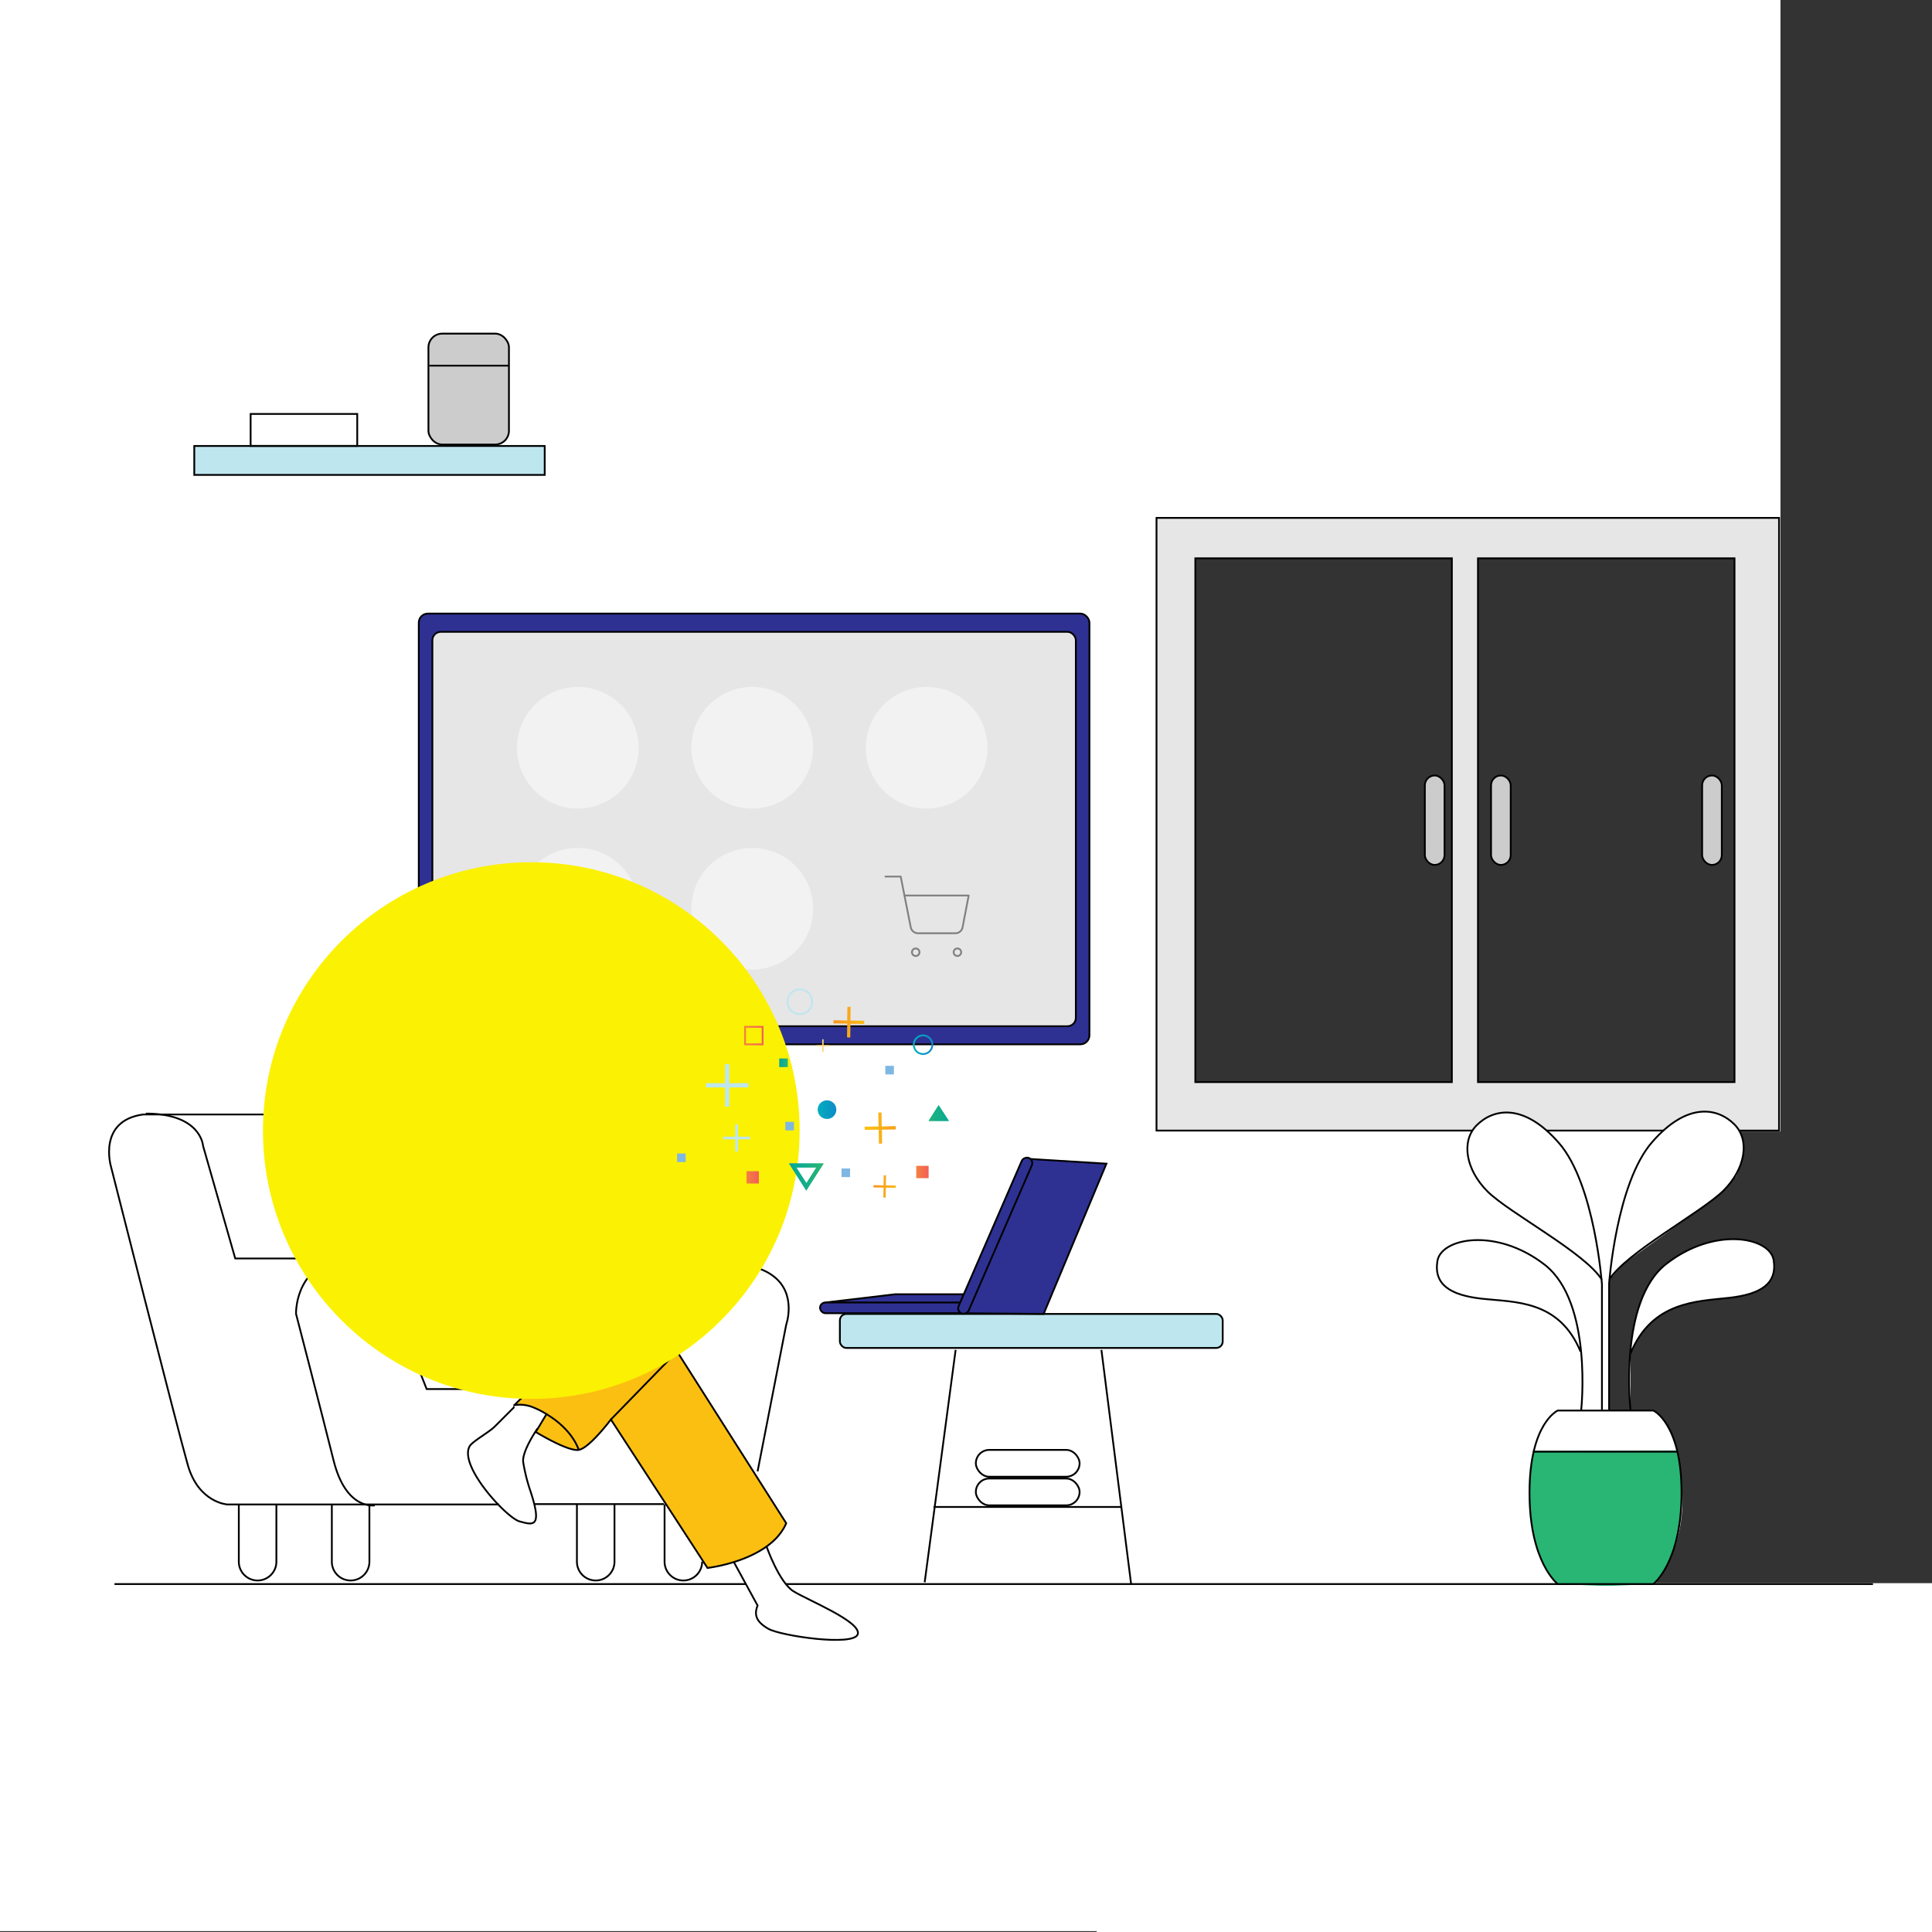 <svg xmlns="http://www.w3.org/2000/svg" xmlns:xlink="http://www.w3.org/1999/xlink" viewBox="0 0 1080 1080"><rect x="0" y="0" width="1080" height="1080" fill="#333333" stroke="none"/><defs><style>.a6b81495-0ae0-4e6f-88ed-6260c18883c4,.af800c2b-22f5-4c48-a980-063b29316efd,.bed3c719-5da1-418a-8035-6df331308879,.e3eb1bcf-ea3b-4127-8b57-66a35f7f268c,.f19f9eb5-5bf5-43cf-870a-b76a2ef80d8c,.f2ac0318-c42c-4454-a0a3-f8e4946aeb03{fill:none;}.e98c340a-5949-44d7-9bb6-25d8e3523707{isolation:isolate;}.b44e8301-6427-4bfc-b294-e8a2fedb2dfb,.b99e16fc-4ed3-4858-87c7-6ab0b6a29702{fill:#fff;}.ad376938-92a1-42ed-b694-4980dccb03fe,.ba6fab24-fd8c-48e1-bebb-25c66f31388c{fill:#ccc;}.a04bb21f-f8fa-4561-bf8e-74f4cc477947,.a9854155-f8ba-4bb0-8d65-cf400d243e03,.ad376938-92a1-42ed-b694-4980dccb03fe,.b44e8301-6427-4bfc-b294-e8a2fedb2dfb,.bd280632-6713-4e5d-8143-a72d55290d5f,.e69a91e2-00a7-4d9e-bed5-ee61cbd9e296,.eb93cb7f-872a-4551-84de-06cb3c93c5fb,.f19f9eb5-5bf5-43cf-870a-b76a2ef80d8c{stroke:#000;}.a04bb21f-f8fa-4561-bf8e-74f4cc477947,.a9854155-f8ba-4bb0-8d65-cf400d243e03,.ad376938-92a1-42ed-b694-4980dccb03fe,.af800c2b-22f5-4c48-a980-063b29316efd,.b44e8301-6427-4bfc-b294-e8a2fedb2dfb,.bd280632-6713-4e5d-8143-a72d55290d5f,.e3eb1bcf-ea3b-4127-8b57-66a35f7f268c,.e69a91e2-00a7-4d9e-bed5-ee61cbd9e296,.eb93cb7f-872a-4551-84de-06cb3c93c5fb,.f19f9eb5-5bf5-43cf-870a-b76a2ef80d8c,.f2ac0318-c42c-4454-a0a3-f8e4946aeb03{stroke-miterlimit:10;}.bd280632-6713-4e5d-8143-a72d55290d5f{fill:#e6e6e6;}.a9854155-f8ba-4bb0-8d65-cf400d243e03,.b3d11f2b-291b-498a-9e5e-e3e6a88b734c{fill:#bee6ee;}.a04bb21f-f8fa-4561-bf8e-74f4cc477947{fill:#2e3192;}.fb7faa33-53bb-429d-8eb4-0cbd91f82bbf{fill:#29b574;}.eb93cb7f-872a-4551-84de-06cb3c93c5fb{fill:#b3b3b3;}.bed3c719-5da1-418a-8035-6df331308879{stroke:gray;stroke-linecap:round;stroke-linejoin:round;}.e40b2e93-1975-4857-a002-582294b5f5b3{fill:#f2f2f2;}.e69a91e2-00a7-4d9e-bed5-ee61cbd9e296{fill:#fbbf12;}.fc2f88a5-f5cc-45a5-b614-f0df4aa3937c{mix-blend-mode:multiply;}.a3919d33-eb20-4504-b17b-c211b98e2e17{fill:#fbf102;}.fe3241b0-0e75-4cee-87af-c5a0d9d7bee5{fill:#7fb7e3;}.bcbc9e1d-b872-48c5-9ea2-c2f34342a032{fill:#ffd47d;}.bc7eb762-8a75-4f70-a377-c3e23ac4e3fd{fill:url(#e786cb28-19f4-4076-ab5e-28a516037f7b);}.b0b27128-46b6-4c41-9b52-bb77d321e684{fill:url(#bfc160bf-d6bc-4593-8ffc-9da5b3631c24);}.a3f17053-93ff-4bc5-9284-d79cfd93f7e6{fill:url(#ee57ba0e-8133-499b-a80c-8f288b00ffb3);}.af800c2b-22f5-4c48-a980-063b29316efd{stroke:url(#a8ee0906-a00c-4385-a52a-df84332338a1);}.ec93d1f9-15e3-4776-9b92-d4d1422b20f1{fill:url(#fcbb41bf-1444-47f5-bc63-1bb0248bc2c2);}.acfcb4cf-9090-46b0-b9dd-50a1b150c1b6{clip-path:url(#b4996316-b636-4754-ae9b-916c0c936e52);}.a68b71fe-222b-43f3-abe9-41b35451ba67{fill:url(#eba09e89-e8f9-49fa-a7d7-5a87cd3d9811);}.e38ce841-539d-4bb7-b65a-c6d4d09a22f8{fill:url(#ff955202-da0f-4e48-8222-783b2c7c2162);}.fe062454-0245-4ee5-ab28-96ff7020e45c{clip-path:url(#bc53e9df-e6e3-4465-a966-63836fb32417);}.e91fc486-297e-4101-90c7-f252f8ce3882{fill:url(#b53f0d2f-45ff-4814-a036-868c313ec541);}.b02606f3-443f-4a28-93ba-d2a1c5e42536{fill:url(#af96c09b-61ca-4d35-86d0-a5e97d77169a);}.f2ac0318-c42c-4454-a0a3-f8e4946aeb03{stroke:url(#b3923a66-1d22-451f-8975-32a89853b55d);}.e3eb1bcf-ea3b-4127-8b57-66a35f7f268c{stroke:#bee6ee;}.b25441ab-faca-4980-a2e7-014ef25db29e{fill:url(#b211ec92-e15a-4cf9-82d1-d22c7df923ed);}.b322d0a9-6d9e-4410-a3c8-bb715999bf29{fill:url(#a21c28f8-0a24-4b38-8c0f-dcfb4969f56e);}.a4e164ba-5dab-4b38-9124-e39f8dc0bdf0{fill:url(#b3109dd6-3802-4ad8-b13b-82c7983c54ea);}</style><linearGradient id="e786cb28-19f4-4076-ab5e-28a516037f7b" x1="435.55" y1="1050.08" x2="440.31" y2="1050.08" gradientTransform="translate(0 -456)" gradientUnits="userSpaceOnUse"><stop offset="0" stop-color="#00a79c"/><stop offset="1" stop-color="#29b574"/></linearGradient><linearGradient id="bfc160bf-d6bc-4593-8ffc-9da5b3631c24" x1="1361.4" y1="1114.13" x2="1368.32" y2="1114.13" gradientTransform="matrix(-1, 0, 0, 1, 1785.6, -456)" gradientUnits="userSpaceOnUse"><stop offset="0" stop-color="#f16056"/><stop offset="1" stop-color="#f58040"/></linearGradient><linearGradient id="ee57ba0e-8133-499b-a80c-8f288b00ffb3" x1="1266.49" y1="1111.13" x2="1273.41" y2="1111.13" xlink:href="#bfc160bf-d6bc-4593-8ffc-9da5b3631c24"/><linearGradient id="a8ee0906-a00c-4385-a52a-df84332338a1" x1="426.78" y1="1034.88" x2="415.98" y2="1034.88" gradientTransform="translate(0 -456)" xlink:href="#bfc160bf-d6bc-4593-8ffc-9da5b3631c24"/><linearGradient id="fcbb41bf-1444-47f5-bc63-1bb0248bc2c2" x1="561.24" y1="1042.27" x2="580.54" y2="1042.27" gradientTransform="matrix(1, 0, 0, -1, -120.2, 1700.2)" xlink:href="#e786cb28-19f4-4076-ab5e-28a516037f7b"/><clipPath id="b4996316-b636-4754-ae9b-916c0c936e52"><path class="a6b81495-0ae0-4e6f-88ed-6260c18883c4" d="M445.1,652.6h11.3l-5.6,8.8Zm5.6,12.9,9.7-15.1H441.1Z"/></clipPath><linearGradient id="eba09e89-e8f9-49fa-a7d7-5a87cd3d9811" x1="-148.36" y1="1055.41" x2="-147.26" y2="1055.41" gradientTransform="translate(3041.5 -17843.4) scale(17.53)" xlink:href="#e786cb28-19f4-4076-ab5e-28a516037f7b"/><linearGradient id="ff955202-da0f-4e48-8222-783b2c7c2162" x1="1132.75" y1="3611.78" x2="1144.01" y2="3611.78" gradientTransform="matrix(-1, 0, 0, 1, 1663.2, -2989.6)" xlink:href="#e786cb28-19f4-4076-ab5e-28a516037f7b"/><clipPath id="bc53e9df-e6e3-4465-a966-63836fb32417"><polygon class="a6b81495-0ae0-4e6f-88ed-6260c18883c4" points="530.4 626.6 519.1 626.6 524.7 617.8 530.4 626.6"/></clipPath><linearGradient id="b53f0d2f-45ff-4814-a036-868c313ec541" x1="-115.99" y1="908.88" x2="-114.89" y2="908.88" gradientTransform="translate(-1498.5 16553.9) rotate(180) scale(17.53)" xlink:href="#e786cb28-19f4-4076-ab5e-28a516037f7b"/><linearGradient id="af96c09b-61ca-4d35-86d0-a5e97d77169a" x1="1318.1" y1="1076.28" x2="1328.48" y2="1076.28" gradientTransform="matrix(-1, 0, 0, 1, 1785.6, -456)" gradientUnits="userSpaceOnUse"><stop offset="0" stop-color="#0e8ac7"/><stop offset="1" stop-color="#03aebd"/></linearGradient><linearGradient id="b3923a66-1d22-451f-8975-32a89853b55d" x1="521.63" y1="1039.98" x2="510.26" y2="1039.98" gradientTransform="translate(0 -456)" xlink:href="#af96c09b-61ca-4d35-86d0-a5e97d77169a"/><linearGradient id="b211ec92-e15a-4cf9-82d1-d22c7df923ed" x1="1284.79" y1="1076.25" x2="1302.18" y2="1076.25" gradientTransform="matrix(-1, 0.02, 0.02, 1, 1766.45, -468.08)" gradientUnits="userSpaceOnUse"><stop offset="0" stop-color="#f89921"/><stop offset="1" stop-color="#fbbf12"/></linearGradient><linearGradient id="a21c28f8-0a24-4b38-8c0f-dcfb4969f56e" x1="925.41" y1="1022.1" x2="942.6" y2="1022.1" gradientTransform="translate(-438 -469.4) rotate(1.1)" xlink:href="#b211ec92-e15a-4cf9-82d1-d22c7df923ed"/><linearGradient id="b3109dd6-3802-4ad8-b13b-82c7983c54ea" x1="949.37" y1="1113.52" x2="961.8" y2="1113.52" gradientTransform="translate(-438 -469.4) rotate(1.1)" xlink:href="#b211ec92-e15a-4cf9-82d1-d22c7df923ed"/></defs><g class="e98c340a-5949-44d7-9bb6-25d8e3523707"><g id="b7d55668-6ebc-497c-b4af-4ad4d5bd271a" data-name="Calque 2"><g id="ed6d41dd-734a-4899-b423-ab9607408ab1" data-name="masque fenetre"><path class="b99e16fc-4ed3-4858-87c7-6ab0b6a29702" d="M995.3,0H0V1079.5H613.1v.5H1080V885H925.5s15-16.5,15-46.5c0-40-16-50-16-50h-25v-73l8-9,39-28,13-10,11-11s4-8,4-15-2-10-2-10h22.8ZM981.2,619.2H655.5V302.9H981.2Z"/><rect class="ad376938-92a1-42ed-b694-4980dccb03fe" x="796.5" y="433.5" width="11" height="50" rx="5.5"/><rect class="ad376938-92a1-42ed-b694-4980dccb03fe" x="951.5" y="433.5" width="11" height="50" rx="5.5"/><rect class="ad376938-92a1-42ed-b694-4980dccb03fe" x="833.5" y="433.5" width="11" height="50" rx="5.5"/><path class="bd280632-6713-4e5d-8143-a72d55290d5f" d="M646.5,289.5V632h348V289.5ZM811.6,604.9H668.2V312.1H811.6Zm158,0H826.2V312.1H969.6Z"/></g><g id="af1d90c6-c5bb-48e2-b6b3-e77ab993cf5d" data-name="table"><line class="f19f9eb5-5bf5-43cf-870a-b76a2ef80d8c" x1="64" y1="885.5" x2="1047" y2="885.5"/><rect class="a9854155-f8ba-4bb0-8d65-cf400d243e03" x="469.5" y="734.5" width="214" height="19" rx="3.6"/><rect class="f19f9eb5-5bf5-43cf-870a-b76a2ef80d8c" x="545.5" y="810.5" width="58" height="15" rx="7.5"/><rect class="f19f9eb5-5bf5-43cf-870a-b76a2ef80d8c" x="545.5" y="826.5" width="58" height="15" rx="7.5"/><line class="f19f9eb5-5bf5-43cf-870a-b76a2ef80d8c" x1="516.9" y1="884.5" x2="534.2" y2="754.6"/><line class="f19f9eb5-5bf5-43cf-870a-b76a2ef80d8c" x1="632.3" y1="885.5" x2="615.7" y2="754.6"/><line class="f19f9eb5-5bf5-43cf-870a-b76a2ef80d8c" x1="521.8" y1="842.4" x2="626.4" y2="842.4"/><polygon class="a04bb21f-f8fa-4561-bf8e-74f4cc477947" points="540 723.5 500.4 723.5 461.4 728.1 537.1 728.8 540 723.5"/><polygon class="a04bb21f-f8fa-4561-bf8e-74f4cc477947" points="573 647.7 618.5 650.5 583.4 734.5 536.4 734.1 573 647.7"/><rect class="a04bb21f-f8fa-4561-bf8e-74f4cc477947" x="458.4" y="728.1" width="81" height="6" rx="3"/><rect class="a04bb21f-f8fa-4561-bf8e-74f4cc477947" x="506.1" y="687.6" width="94.4" height="6.13" rx="3.1" transform="matrix(0.4, -0.92, 0.92, 0.4, -300.4, 923.54)"/></g><g id="f43abdd1-04cf-438b-aeb5-ba8c2f529b34" data-name="plante"><path class="b44e8301-6427-4bfc-b294-e8a2fedb2dfb" d="M899.5,788V717.5s4-56,24-79,37-19,46-10,6,25-6,37-55,35-64,50"/><path class="b44e8301-6427-4bfc-b294-e8a2fedb2dfb" d="M911.5,788.5s-7-61,20-82,58-15,60-2-7,19-25,21-43,2-55,31"/><path class="b44e8301-6427-4bfc-b294-e8a2fedb2dfb" d="M895.5,788V718s-4-56-24-79-37-19-46-10-6,25,6,37,55,34.5,64,49.5"/><path class="b44e8301-6427-4bfc-b294-e8a2fedb2dfb" d="M883.9,788.1s6.6-60.1-20.4-81.1-58-15-60-2,7,19,25,21,43,.5,55,29.5"/><path class="fb7faa33-53bb-429d-8eb4-0cbd91f82bbf" d="M938.1,810.8c.8,7.3,1.9,13.9,1.9,23.7,0,39-15.8,51-15.8,51l-23.7,1h-6l-23.7-1s-15.8-12-15.8-51c0-9.1,1.2-16.4,2-23.5Z"/><path class="f19f9eb5-5bf5-43cf-870a-b76a2ef80d8c" d="M924.2,788.5s15.8,7,15.8,46-15.8,51-15.8,51H870.8s-15.8-12-15.8-51,15.8-46,15.8-46Z"/><line class="f19f9eb5-5bf5-43cf-870a-b76a2ef80d8c" x1="857" y1="811.5" x2="938" y2="811.5"/></g><g id="b6bbb89a-a1fe-4cde-a361-a65e4a3e22e4" data-name="étagere"><rect class="a9854155-f8ba-4bb0-8d65-cf400d243e03" x="108.6" y="249.3" width="195.9" height="16.18"/><rect class="f19f9eb5-5bf5-43cf-870a-b76a2ef80d8c" x="140.1" y="231.4" width="59.6" height="17.88"/><rect class="ad376938-92a1-42ed-b694-4980dccb03fe" x="239.5" y="186.5" width="45" height="62" rx="7.7"/><line class="eb93cb7f-872a-4551-84de-06cb3c93c5fb" x1="240" y1="204.4" x2="284.3" y2="204.4"/></g><g id="a2b71722-8842-40cb-9921-a9bbee9193e9" data-name="écran"><rect class="a04bb21f-f8fa-4561-bf8e-74f4cc477947" x="234.1" y="343" width="374.9" height="240.79" rx="5.1"/><rect class="bd280632-6713-4e5d-8143-a72d55290d5f" x="241.7" y="353.2" width="359.7" height="220.47" rx="4.7"/><path id="a26709c3-dc94-4aaf-b601-0dfe6515354c" data-name="Tracé 544" class="bed3c719-5da1-418a-8035-6df331308879" d="M514,532.3a2.1,2.1,0,0,1-2.1,2.1,2.1,2.1,0,1,1,0-4.2h0A2.1,2.1,0,0,1,514,532.3Z"/><path id="a889f66c-d707-45ee-90e8-66943d334cfa" data-name="Tracé 545" class="bed3c719-5da1-418a-8035-6df331308879" d="M537.3,532.3a2.1,2.1,0,0,1-2.1,2.1,2.1,2.1,0,0,1,0-4.2h0A2.1,2.1,0,0,1,537.3,532.3Z"/><path id="b1f84e93-447d-402b-b4d6-abb06c84f8dc" data-name="Tracé 546" class="bed3c719-5da1-418a-8035-6df331308879" d="M495,490h8.5l5.6,28.3a4.2,4.2,0,0,0,4.3,3.4h20.5a4.1,4.1,0,0,0,4.2-3.4l3.4-17.7H505.6"/><circle class="e40b2e93-1975-4857-a002-582294b5f5b3" cx="323" cy="418" r="34"/><circle class="e40b2e93-1975-4857-a002-582294b5f5b3" cx="420.5" cy="418" r="34"/><circle class="e40b2e93-1975-4857-a002-582294b5f5b3" cx="518" cy="418" r="34"/><circle class="e40b2e93-1975-4857-a002-582294b5f5b3" cx="323" cy="508" r="34"/><circle class="e40b2e93-1975-4857-a002-582294b5f5b3" cx="420.5" cy="508" r="34"/></g><g id="af3d7009-9d95-4885-b721-7f497a190122" data-name="femme"><polygon class="a04bb21f-f8fa-4561-bf8e-74f4cc477947" points="319.8 676.3 358.4 653.9 357.5 636.5 313.5 659.5 319.8 676.3"/><polygon class="ba6fab24-fd8c-48e1-bebb-25c66f31388c" points="316 674 357 653 355.7 638.2 312.7 661 316 674"/><path class="b44e8301-6427-4bfc-b294-e8a2fedb2dfb" d="M428.5,864.5s7,20,15,25,38,17,36,24-43,1-50-3-8-8-6-13l-13.6-24.9"/><path class="f19f9eb5-5bf5-43cf-870a-b76a2ef80d8c" d="M279,841H127s-16-1-22-22S62,652,62,652s-7.5-25.5,18-29H203.5"/><path class="f19f9eb5-5bf5-43cf-870a-b76a2ef80d8c" d="M193,703.5H131.5l-18-63s-1-18-32-18"/><path class="f19f9eb5-5bf5-43cf-870a-b76a2ef80d8c" d="M209.5,841.5s-16,3-23-25-21-82-21-82-1-25,24-31,27,17,27,17l22,56h35"/><path class="f19f9eb5-5bf5-43cf-870a-b76a2ef80d8c" d="M401.5,708.5s18-5,31,5,7,27,7,27l-16,82"/><path d="M209,629s1-18,34-28.5l20,4s17,5.5,22.6,18.6,2.7,6.7,2.7,6.7,20.5-13.9,18.3-25.1c-3.3-17.7-17.3-23.3-15.8-39.4s-10-28.8-24.8-31.1-27.9,1-32.6,17.3-6.2,23.2-12.9,25.8S201.5,602.8,209,629Z"/><path class="f19f9eb5-5bf5-43cf-870a-b76a2ef80d8c" d="M244.5,665.5s7,10,23,5"/><path class="b44e8301-6427-4bfc-b294-e8a2fedb2dfb" d="M262.5,604.5s15.6.1,26.2,3.1c17.8,4.9,8.8,55.9,10.8,56.9s4.1-.4,9-3c3-1.6,6.3-5.6,9-6,7-1,13-5,13-2s-11,8-11,8l-10,8"/><path class="b44e8301-6427-4bfc-b294-e8a2fedb2dfb" d="M287.5,680.5v-15s8-10,5-17l-3-7"/><path class="f19f9eb5-5bf5-43cf-870a-b76a2ef80d8c" d="M224.5,609.5s4,12,38,10a29.2,29.2,0,0,0,23-13"/><path class="e69a91e2-00a7-4d9e-bed5-ee61cbd9e296" d="M232.5,700.5s2,64,24,71,37,8,37,8l-6,6a19.6,19.6,0,0,1,10,1,47.7,47.7,0,0,1,8,4l-6,10s18,11,24,10,18-17,18-17l54,83a91.1,91.1,0,0,0,13.4-2.9c10.9-3.2,25.3-9.7,30.6-22.1l-61-96,21-24s7-16,0-27-16-15-27-13-60,13-60,13-17.2-5.8-26-16Z"/><polyline class="f19f9eb5-5bf5-43cf-870a-b76a2ef80d8c" points="299.5 717.5 295.5 727.5 332.5 734.5"/><line class="f19f9eb5-5bf5-43cf-870a-b76a2ef80d8c" x1="351.5" y1="714.5" x2="293.5" y2="779.5"/><line class="f19f9eb5-5bf5-43cf-870a-b76a2ef80d8c" x1="269.5" y1="722.5" x2="264.5" y2="749.5"/><line class="f19f9eb5-5bf5-43cf-870a-b76a2ef80d8c" x1="378.5" y1="755.5" x2="341.5" y2="793.5"/><path class="f19f9eb5-5bf5-43cf-870a-b76a2ef80d8c" d="M287.5,786.5l-11,11c-2.9,3-12.5,8.3-14,11-6.1,11.1,20.8,40.1,28,42s13,4,6-17a98.4,98.4,0,0,1-4-16c-1-6,8-19,8-19"/><line class="f19f9eb5-5bf5-43cf-870a-b76a2ef80d8c" x1="298.9" y1="840.8" x2="371.2" y2="840.8"/><path class="f19f9eb5-5bf5-43cf-870a-b76a2ef80d8c" d="M133.5,841v32A10.5,10.5,0,0,0,144,883.5h0A10.5,10.5,0,0,0,154.5,873V841"/><path class="f19f9eb5-5bf5-43cf-870a-b76a2ef80d8c" d="M185.5,841v32A10.5,10.5,0,0,0,196,883.5h0A10.5,10.5,0,0,0,206.5,873V841"/><path class="f19f9eb5-5bf5-43cf-870a-b76a2ef80d8c" d="M322.5,841v32A10.5,10.5,0,0,0,333,883.5h0A10.5,10.5,0,0,0,343.5,873V841"/><path class="f19f9eb5-5bf5-43cf-870a-b76a2ef80d8c" d="M371.5,841v32A10.5,10.5,0,0,0,382,883.5h0A10.5,10.5,0,0,0,392.5,873"/><path class="b44e8301-6427-4bfc-b294-e8a2fedb2dfb" d="M261.6,609l3.8-21.7c3.5,2.8,10.6,7.5,16.6-5.5,1.6-3.4,4.2-5.5,4.1-9.3,0-.8-2.5-6-2.6-6.8a40.1,40.1,0,0,0-4.5-16.3s-15.4-4.5-17.9,2.1-13.8,11.3-13.8,11.3l-1,9s-4.1.1-5.2,5,5.1,9.3,5.1,9.3l-3.1,18.8"/><path class="f19f9eb5-5bf5-43cf-870a-b76a2ef80d8c" d="M244.5,574.5s6-2,7,3-4,11-4,11"/><path class="f19f9eb5-5bf5-43cf-870a-b76a2ef80d8c" d="M323.5,810.5s-3-11-18-20"/><path class="b44e8301-6427-4bfc-b294-e8a2fedb2dfb" d="M208.5,627.5s9,56,12,64,16,11,32,7c30.2-7.6,46.7-12.8,52-15s13.3-1,21-4,19.6-11.8,21-17-23.9,12.5-27.3,10,8.3-7,7.3-11-23,11-23,11-56.4,10.8-61,9-13-40-13-40"/></g><g id="e35ec0ff-660a-4ca3-be4f-88658d8de476" data-name="rond"><g class="fc2f88a5-f5cc-45a5-b614-f0df4aa3937c"><circle class="a3919d33-eb20-4504-b17b-c211b98e2e17" cx="297" cy="632" r="150"/></g></g><g id="a9f25f23-18ad-4747-9943-3b781817441a" data-name="étoiles"><rect class="fe3241b0-0e75-4cee-87af-c5a0d9d7bee5" x="439" y="627.1" width="4.8" height="4.8"/><rect class="fe3241b0-0e75-4cee-87af-c5a0d9d7bee5" x="378.5" y="644.8" width="4.8" height="4.8"/><path class="bcbc9e1d-b872-48c5-9ea2-c2f34342a032" d="M456.7,584.2h2.9v-2.9a.4.4,0,0,1,.8,0h0v2.9h2.9a.4.4,0,0,1,.4.4c0,.1-.1.3-.2.3h-3.1v2.9c0,.1-.1.3-.2.3H460a.4.4,0,0,1-.4-.4v-2.9h-2.9a.4.4,0,0,1-.4-.4Z"/><rect class="fe3241b0-0e75-4cee-87af-c5a0d9d7bee5" x="494.9" y="595.8" width="4.8" height="4.8"/><rect class="fe3241b0-0e75-4cee-87af-c5a0d9d7bee5" x="470.4" y="653.2" width="4.8" height="4.8"/><rect class="bc7eb762-8a75-4f70-a377-c3e23ac4e3fd" x="435.6" y="591.7" width="4.8" height="4.8"/><rect class="b0b27128-46b6-4c41-9b52-bb77d321e684" x="417.3" y="654.7" width="6.9" height="6.9"/><rect class="a3f17053-93ff-4bc5-9284-d79cfd93f7e6" x="512.2" y="651.7" width="6.9" height="6.9"/><rect class="af800c2b-22f5-4c48-a980-063b29316efd" x="416.5" y="574" width="9.8" height="9.8"/><path id="e4fa6db7-8a31-4928-a00f-f286e7098a5f" data-name="SVGID" class="ec93d1f9-15e3-4776-9b92-d4d1422b20f1" d="M445.1,652.6h11.3l-5.6,8.8Zm5.6,12.9,9.7-15.1H441.1Z"/><g class="acfcb4cf-9090-46b0-b9dd-50a1b150c1b6"><rect class="a68b71fe-222b-43f3-abe9-41b35451ba67" x="441.1" y="650.4" width="19.3" height="15.1"/></g><path id="b60b3a2d-3164-43be-9817-9a707f7e7603" data-name="SVGID-2" class="e38ce841-539d-4bb7-b65a-c6d4d09a22f8" d="M530.4,626.6H519.1l5.6-8.8Z"/><g class="fe062454-0245-4ee5-ab28-96ff7020e45c"><rect class="e91fc486-297e-4101-90c7-f252f8ce3882" x="515.1" y="613.7" width="19.3" height="15.1"/></g><path class="b02606f3-443f-4a28-93ba-d2a1c5e42536" d="M457.1,620.3a5.2,5.2,0,1,0,5.2-5.2,5.2,5.2,0,0,0-5.2,5.2h0"/><path class="f2ac0318-c42c-4454-a0a3-f8e4946aeb03" d="M510.8,584a5.2,5.2,0,1,0,5.2-5.2,5.2,5.2,0,0,0-5.2,5.2h0"/><path class="e3eb1bcf-ea3b-4127-8b57-66a35f7f268c" d="M440.2,560a6.9,6.9,0,1,0,6.9-6.9h0a6.9,6.9,0,0,0-6.9,6.9"/><polygon class="b25441ab-faca-4980-a2e7-014ef25db29e" points="484.2 629.8 491.1 629.7 491 622.8 491 621.9 492.8 621.9 492.8 622.8 492.9 629.7 499.8 629.5 500.7 629.5 500.8 631.3 499.9 631.4 493 631.5 493.1 638.4 493.1 639.3 491.3 639.3 491.3 638.4 491.2 631.5 484.3 631.6 483.4 631.6 483.3 629.8 484.2 629.8"/><polygon class="b3d11f2b-291b-498a-9e5e-e3e6a88b734c" points="418.4 606.7 418.4 606.7 418.4 605.5 417.2 605.5 407.7 605.5 407.7 596 407.7 594.8 405.3 594.8 405.3 596 405.3 605.5 395.8 605.5 394.6 605.5 394.6 607.9 395.8 607.9 405.3 607.9 405.3 617.4 405.3 618.6 407.7 618.6 407.7 617.4 407.7 607.9 417.2 607.9 418.4 607.9 418.4 606.7"/><polygon class="b3d11f2b-291b-498a-9e5e-e3e6a88b734c" points="419.3 636.2 419.3 636.2 419.3 635.4 418.5 635.4 412.6 635.4 412.6 629.4 412.6 628.6 411 628.6 411 629.4 411 635.4 405.1 635.4 404.3 635.4 404.3 636.9 405.1 636.9 411 636.9 411 642.9 411 643.7 412.6 643.7 412.6 642.9 412.6 636.9 418.5 636.9 419.3 636.9 419.3 636.2"/><polygon class="b322d0a9-6d9e-4410-a3c8-bb715999bf29" points="482.2 570.6 475.4 570.5 475.5 563.7 475.5 562.8 473.8 562.8 473.7 563.6 473.6 570.5 466.8 570.3 465.9 570.3 465.9 572.1 466.8 572.1 473.6 572.2 473.5 579 473.5 579.9 475.3 580 475.3 579.1 475.4 572.3 482.2 572.4 483.1 572.4 483.1 570.6 482.2 570.6"/><polygon class="a4e164ba-5dab-4b38-9124-e39f8dc0bdf0" points="500.1 662.7 495.2 662.6 495.3 657.7 495.3 657 494 657 494 657.7 493.9 662.6 489 662.5 488.3 662.5 488.3 663.8 489 663.8 493.9 663.9 493.8 668.8 493.8 669.4 495.1 669.5 495.1 668.8 495.2 663.9 500.1 664 500.7 664 500.8 662.7 500.1 662.7"/></g></g></g></svg>